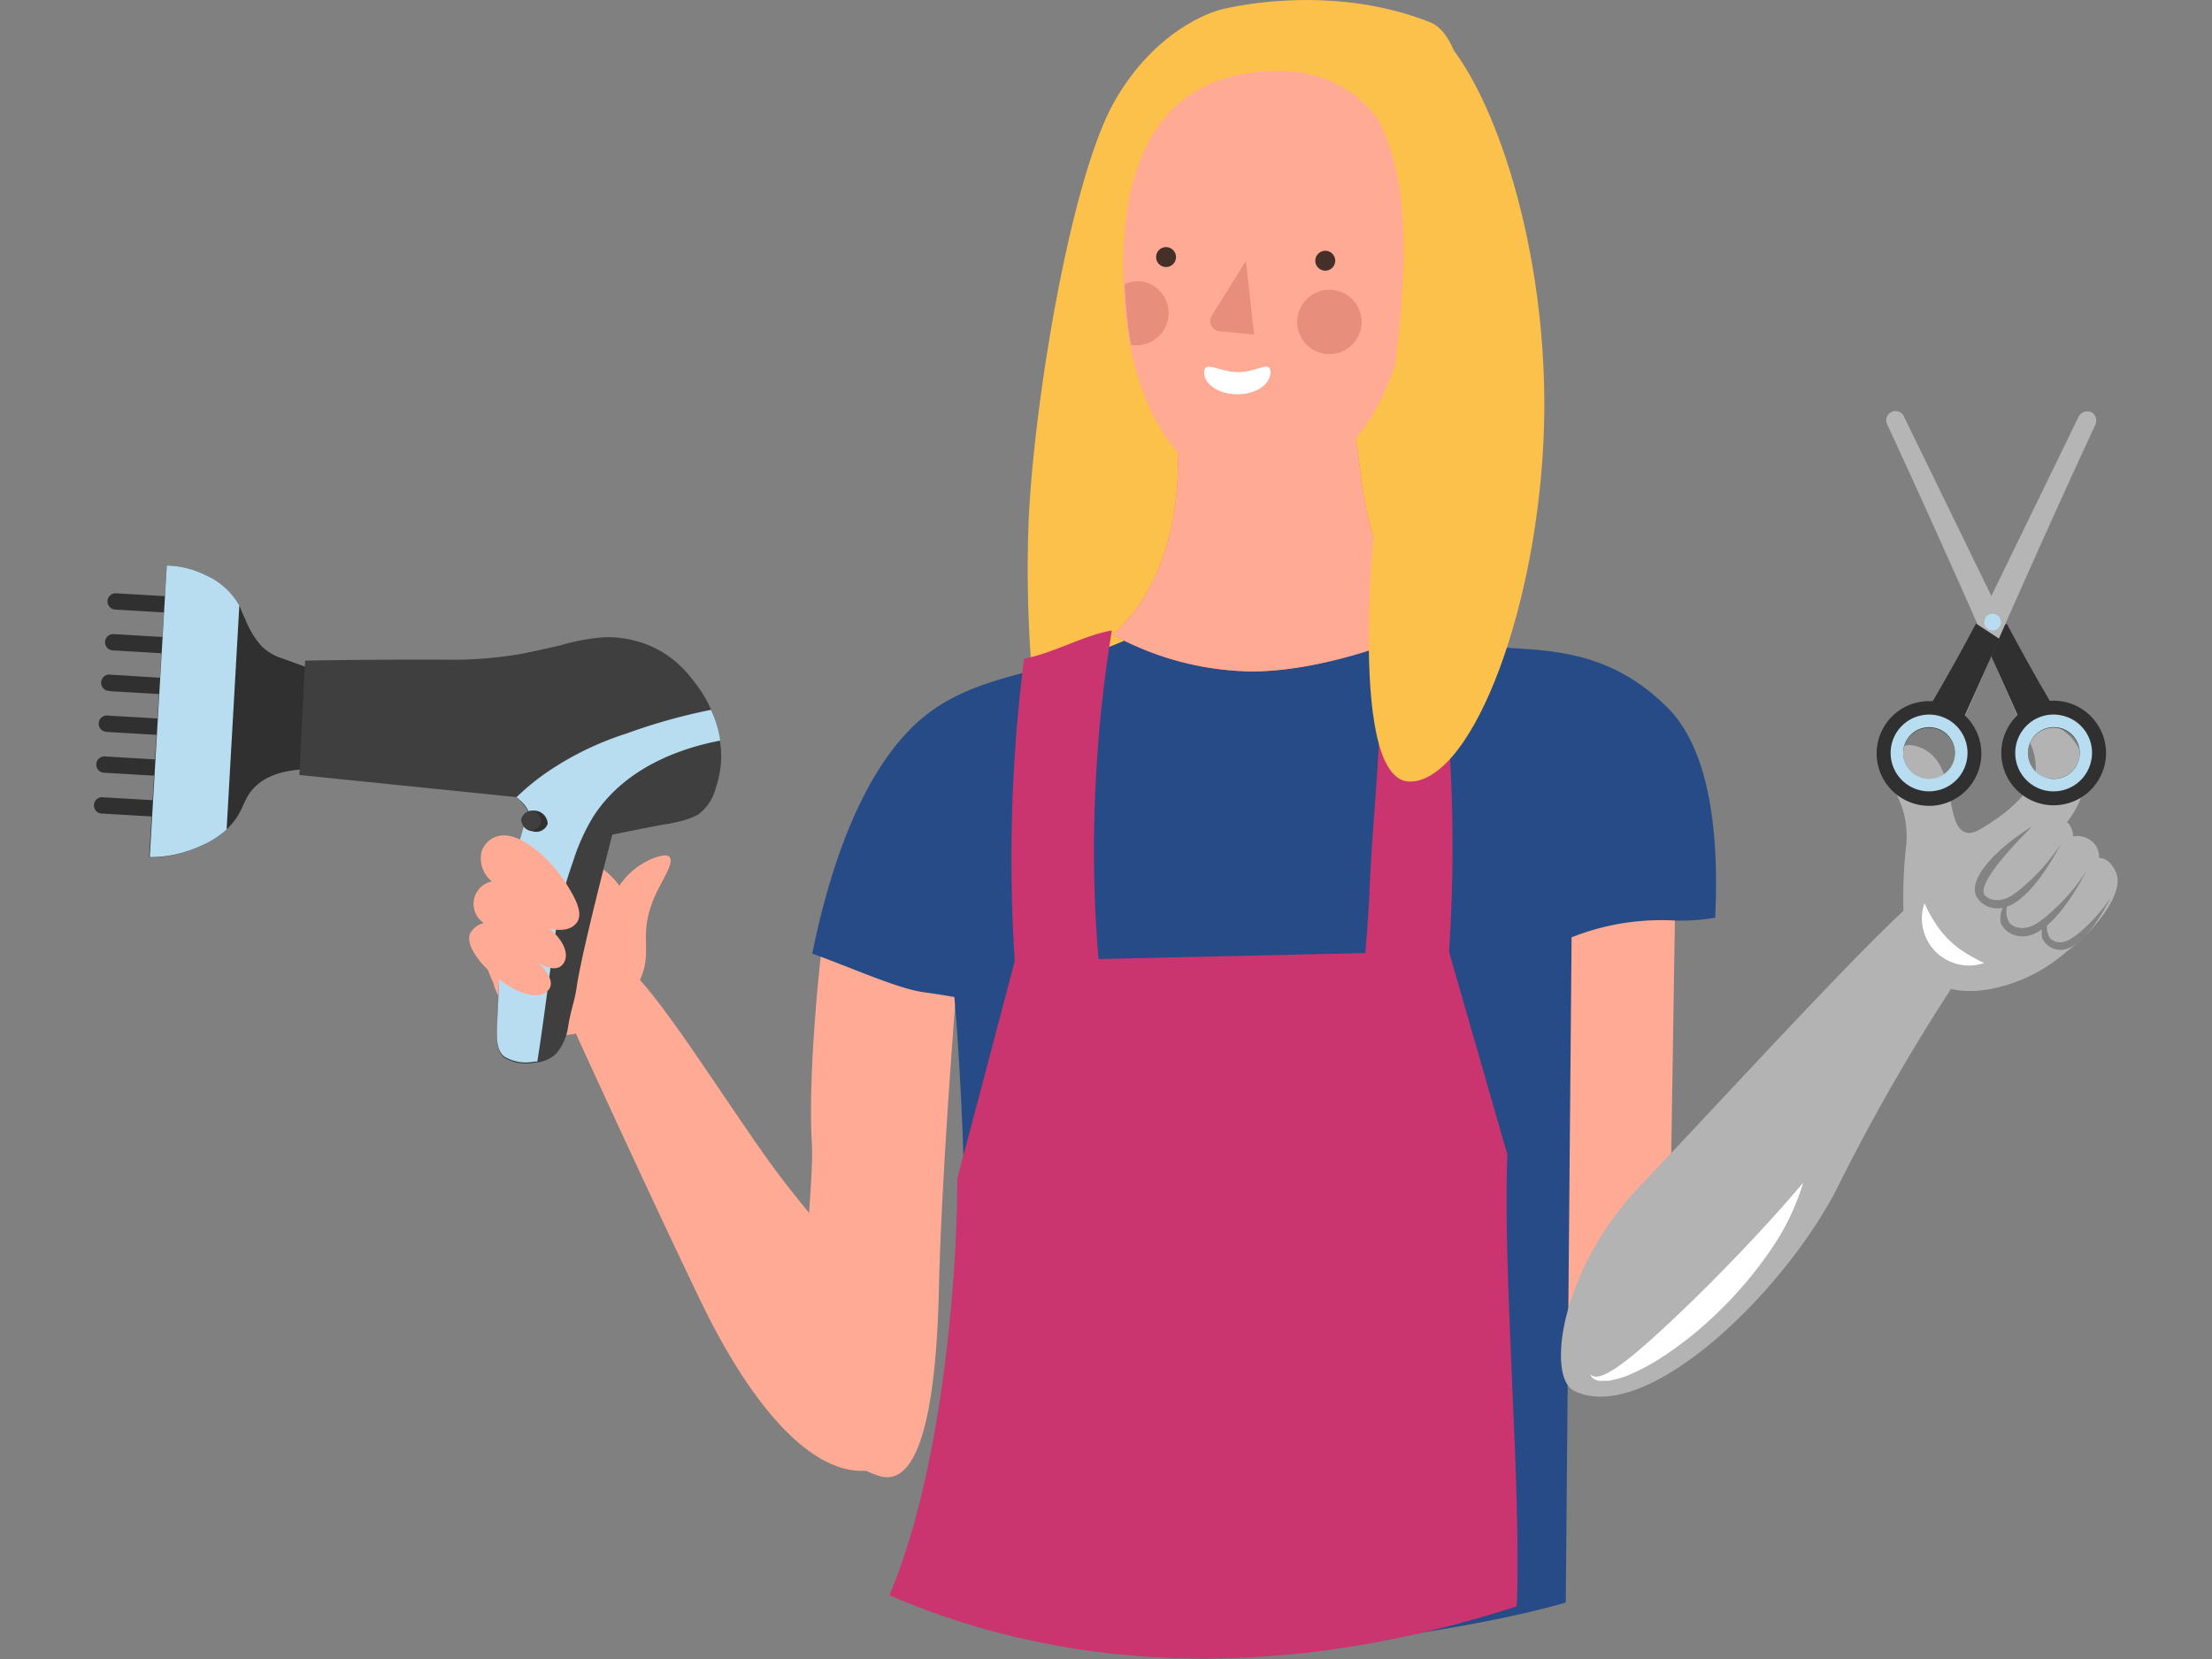 <?xml version="1.0" encoding="UTF-8"?> <svg xmlns="http://www.w3.org/2000/svg" viewBox="0 0 200 150"><rect x="0" y="0" width="200" height="150" fill="#808080" stroke="none"/> <g style="isolation: isolate"> <g id="Слой_1" data-name="Слой 1"> <g> <g> <path d="M138.85,82.1S137,122,142.1,124.73,151,111.22,151,111.22l.51-32.68a12.77,12.77,0,0,1-6,3.11C141.27,82.77,138.85,82.1,138.85,82.1Z" fill="#ffaa94"></path> <path d="M74.26,86a19.45,19.45,0,0,0,6.87,1.82,20.91,20.91,0,0,0,5.48-.13s-1.47,17.74-1.72,28.94S83,134.49,79.54,133.46c-10.1-3-5.76-23.38-6.14-30.12S74.26,86,74.26,86Z" fill="#ffaa94"></path> <path d="M85.89,86.23c1.27,10.36,2.07,34.43.68,46.58-.59,5.16-3.64,11.31-3.64,11.31s15.83,6.38,30,5.29c18.86-1.46,28.64-4.52,28.64-4.52l.54-61.62Z" fill="#264b87"></path> <path d="M110.34.88s-5.62,1.33-9.58,8.3S93.46,36.45,93,47.23A116.5,116.5,0,0,0,94.1,68l34.56-10.3S138,5.42,129.27,2C119.9-1.7,110.34.88,110.34.88Z" fill="#fcc14a"></path> <path d="M150.79,64c-7.61-7.61-15.54-4-20.77-6.66s-27.11,0-27.11,0c-8.35,4.12-15.54,3.06-21,9-3.59,3.87-6.55,10.46-8.47,19.88C77,87.5,81.17,89.4,83.56,89.72c1.61.22,2.84.44,3.7.61l.11-.93,52.85-3.8a21.94,21.94,0,0,1,11-2.38,17.33,17.33,0,0,0,3.86-.25C155.44,75.28,154.6,67.85,150.79,64Z" fill="#264b87"></path> <path d="M106.46,40.26c.32,5.55-.95,12.84-5.86,17.12a26.93,26.93,0,0,0,12.52,3.33c7,0,14.59-3.33,14.59-3.33a41,41,0,0,1-4.6-13.79c-.79-7.14-1.11-4.28-1.11-4.28Z" fill="#e87950"></path> <path d="M106.46,40.26c.32,5.55-.95,12.84-5.86,17.12a26.93,26.93,0,0,0,12.52,3.33c7,0,14.59-3.33,14.59-3.33a41,41,0,0,1-4.6-13.79c-.79-7.14-1.11-4.28-1.11-4.28Z" fill="#ffaa94"></path> <path d="M101.55,25c.18,11.09,4.91,19.5,12.37,19.18s12.2-7.45,13.63-17c1.59-10.55-2.06-20.77-12-20.77C104.24,6.49,101.39,15.36,101.55,25Z" fill="#ffaa94"></path> <path d="M118.94,23.41a.9.9,0,1,0,1-.73A.91.91,0,0,0,118.94,23.41Z" opacity="0.72" style="mix-blend-mode: multiply"></path> <path d="M104.55,23.05a.9.9,0,1,0,1.77.32.9.9,0,0,0-1.77-.32Z" opacity="0.72" style="mix-blend-mode: multiply"></path> <path d="M112.65,23.59l-3.08,4.94a.92.92,0,0,0,.7,1.41l3.12.31Z" fill="#e88e7c"></path> <path d="M108.87,33.65c0,1.11,1.33,2,3,2s3-.88,3-2-1.24,0-2.9,0S108.88,32.55,108.87,33.65Z" fill="#fff"></path> <circle cx="120.19" cy="29.1" r="2.91" transform="translate(27.31 110.74) rotate(-54.92)" fill="#e88e7c"></circle> <path d="M103.35,25.46a2.91,2.91,0,0,1-1,5.73l-.09,0a42.07,42.07,0,0,1-.57-5.49A2.92,2.92,0,0,1,103.35,25.46Z" fill="#e88e7c"></path> <path d="M142.34,125.76c-2.55-1.22-1.28-11,6-18.59s24.19-26.23,26.23-26.74,3.57,6.37,3.57,6.37a180,180,0,0,0-11.72,20C161.82,116.34,149,129,142.34,125.76Z" fill="#b3b3b3"></path> <path d="M79.36,132.82c-5.49,1.37-11.33-5.48-16-15.16S51.86,93,51.86,93s2-6.87,4.45-5.73,9.43,12.61,13.75,18.46S80,117,82,122.38,83.43,131.8,79.36,132.82Z" fill="#ffaa94"></path> <g> <g> <path d="M172,67.53c.78-.45,1.93.19,2.07.27,2.9,1.67,1.74,6.91,3.69,7.47.62.18,1.28-.25,2.6-1.13a13.27,13.27,0,0,0,3.53-3.46,5,5,0,0,0,0-2.6c-.23-.83-.64-1.32-.39-1.8s.86-.55,1.17-.6a2.89,2.89,0,0,1,1.79.31,4.66,4.66,0,0,1,2,3.27c.62,3.47-2.73,6.36-3,6.62.23.38.62,1,1.13,1.73,1.84,2.63,2.55,2.82,2.79,3.69.64,2.3-3,5.84-6.67,7.31-.71.29-5.28,2.13-8.15-.07a6.54,6.54,0,0,1-1.63-2,8.46,8.46,0,0,1-.82-4,41.06,41.06,0,0,1,.23-6,8.48,8.48,0,0,0-.13-2.67c-.3-1.46-.77-1.79-1-3.09C171.25,70.53,170.93,68.17,172,67.53Z" fill="#b3b3b3"></path> <path d="M184.09,74.72c-.68.51-5.91,4.53-5,6.55a2,2,0,0,0,1.54,1c1,.07,1.8-.89,2.58-1.79,1-1.12,2.34-2.65,4.21-4.49a2,2,0,0,0-.39-1.54A2.2,2.2,0,0,0,184.09,74.72Z" fill="#b3b3b3"></path> <path d="M187.36,75.64c-1.76,1.27-6.53,4.87-5.78,6.72a1.91,1.91,0,0,0,1.55,1c1,.07,1.69-.85,2.58-1.79a27.15,27.15,0,0,1,4-3.49,2,2,0,0,0-.21-1.62A2.07,2.07,0,0,0,187.36,75.64Z" fill="#b3b3b3"></path> <path d="M188.86,77.86c-3.52,2.36-5.59,4.83-5,6.21.22.54,1,.37,1.49,1.14s.07,1.11.29,1.25c.81.56,6.77-4.86,5.7-7.54-.05-.13-.46-1.13-1.28-1.32A1.62,1.62,0,0,0,188.86,77.86Z" fill="#b3b3b3"></path> </g> <g> <g> <path d="M172.18,37.73a.84.84,0,1,0-1.54.66q2.93,6.33,5.84,12.84,3.18,7.11,6.18,14.09l2.64-1.19q-2-3.75-3.91-7.5Z" fill="#b5b5b5"></path> <path d="M189.58,65.41a4.73,4.73,0,0,0-8.55,1.8,4.73,4.73,0,0,0,3.78,5.52,4.27,4.27,0,0,0,.87.08A4.74,4.74,0,0,0,190.33,69,4.68,4.68,0,0,0,189.58,65.41Zm-4.33,5a2.33,2.33,0,1,1,.86-4.58A2.33,2.33,0,0,1,188,68.51,2.33,2.33,0,0,1,185.25,70.37Z" fill="#303030"></path> <path d="M189.09,68.72a3.42,3.42,0,0,0-.54-2.6,3.45,3.45,0,0,0-2.23-1.45,3.42,3.42,0,0,0-2.6.54A3.48,3.48,0,0,0,185,71.49a3.55,3.55,0,0,0,.64.06A3.47,3.47,0,0,0,189.09,68.72ZM188,68.51a2.34,2.34,0,1,1-1.86-2.72A2.33,2.33,0,0,1,188,68.51Z" fill="#b8dcf0"></path> <path d="M179.33,57.76c1.14,2.5,2.25,5,3.34,7.45l2.92-1.4c-1.73-2.94-3.11-5.46-4.15-7.43Z" fill="#303030"></path> </g> <g> <path d="M187.91,37.73a.89.89,0,0,1,1.22-.44.88.88,0,0,1,.33,1.1q-2.94,6.33-5.84,12.84-3.18,7.11-6.18,14.09l-2.64-1.19,3.91-7.5Q183.32,47.18,187.91,37.73Z" fill="#b5b5b5"></path> <path d="M169.76,69a4.75,4.75,0,0,0,4.65,3.86,4.43,4.43,0,0,0,.88-.08,4.73,4.73,0,0,0,1.8-8.55A4.73,4.73,0,0,0,169.76,69Zm2.36-.44a2.36,2.36,0,0,1,.37-1.75,2.36,2.36,0,0,1,3.25-.61,2.34,2.34,0,1,1-3.62,2.36Z" fill="#303030"></path> <path d="M174.42,71.55a3.36,3.36,0,0,0,.63-.06,3.47,3.47,0,0,0,1.33-6.28,3.49,3.49,0,0,0-4.83.91,3.47,3.47,0,0,0,2.87,5.43Zm-1.93-4.79a2.36,2.36,0,0,1,3.25-.61,2.34,2.34,0,1,1-3.25.61Z" fill="#b8dcf0"></path> <path d="M180.15,57a.75.75,0,1,0-.74-.76A.74.74,0,0,0,180.15,57Z" fill="#b8dcf0"></path> <path d="M180.77,57.76c-1.14,2.5-2.26,5-3.35,7.45l-2.91-1.4c1.73-2.94,3.11-5.46,4.15-7.43Z" fill="#303030"></path> </g> </g> <path d="M183.78,74.68c-3.64,2.3-5.7,4.79-5.13,6.27a2.11,2.11,0,0,0,1.72,1.17c3.06.34,6-6,6.08-6a17.72,17.72,0,0,1-3.22,3.79c-1.17,1.07-2,1.6-2.92,1.45a1.42,1.42,0,0,1-.87-.43C179.07,80.38,179.6,78.87,183.78,74.68Z" fill="#848383"></path> <path d="M181.81,81.21a2.24,2.24,0,0,0-.9,2.27,2.09,2.09,0,0,0,1.73,1.17c3.05.34,6-6,6.07-6a17.72,17.72,0,0,1-3.22,3.79c-1.17,1.06-2,1.59-2.91,1.44a1.43,1.43,0,0,1-.88-.42A2,2,0,0,1,181.81,81.21Z" fill="#848383"></path> <path d="M185.42,82.67a2.22,2.22,0,0,0-.78,2.12,1.78,1.78,0,0,0,1.48,1.08c2.34.28,4.72-4.72,4.72-4.72a14.79,14.79,0,0,1-2.26,2.67c-1.3,1.22-2,1.46-2.51,1.36a1.13,1.13,0,0,1-.74-.39A2,2,0,0,1,185.42,82.67Z" fill="#848383"></path> </g> <path d="M56,80.09a6.59,6.59,0,0,1,3-2.46c.49-.18,1.23-.45,1.52-.16.46.45-.51,1.89-1.15,3.22-1.93,4-.07,5.29-1.72,8.33-1.27,2.34-4,4.54-6.88,4.59a6.46,6.46,0,0,1-3.12-.81,6.62,6.62,0,0,1-3.07-4,8.16,8.16,0,0,1-.32-6.6c.26-.67,1.56-3.93,4.87-4.74A6.65,6.65,0,0,1,56,80.09Z" fill="#ffaa94"></path> <g> <g> <path d="M9.26,73.56l5.12.3a.74.74,0,0,0,.09-1.47l-5.12-.3a.74.74,0,1,0-.09,1.47Z" fill="#303030"></path> <path d="M9.48,69.87l5.12.3a.74.74,0,1,0,.08-1.47l-5.12-.3a.74.74,0,1,0-.08,1.47Z" fill="#303030"></path> <path d="M9.69,66.18l5.12.3A.74.74,0,0,0,14.9,65l-5.12-.3a.74.74,0,1,0-.09,1.47Z" fill="#303030"></path> <path d="M9.91,62.49l5.12.3a.74.74,0,1,0,.08-1.47L10,61a.74.74,0,1,0-.08,1.47Z" fill="#303030"></path> <path d="M10.12,58.8l5.12.3a.74.74,0,1,0,.09-1.47l-5.12-.3a.74.74,0,0,0-.09,1.47Z" fill="#303030"></path> <path d="M10.34,55.11l5.12.3a.73.73,0,0,0,.78-.69.74.74,0,0,0-.69-.78l-5.12-.3a.74.74,0,0,0-.09,1.47Z" fill="#303030"></path> </g> <path d="M15.08,51.13a8.25,8.25,0,0,1,3.49.86,6.51,6.51,0,0,1,3,2.63c.23.42.15.43.6,1.35a8.17,8.17,0,0,0,1.43,2.4,4.72,4.72,0,0,0,2,1.19l2.35.85-.26,9.14c-2.77.09-4.1,1-4.8,1.76-1,1.11-.86,2.16-2.29,3.57a8.13,8.13,0,0,1-2.55,1.65,10.91,10.91,0,0,1-4.57,1Z" fill="#303030"></path> <path d="M63.1,73.66a4.25,4.25,0,0,0,1.62-2.43,9.19,9.19,0,0,0,.49-2.82,11,11,0,0,0-2.47-6.8,11.15,11.15,0,0,0-1.64-1.78,9.41,9.41,0,0,0-2.52-1.52,10,10,0,0,0-3.85-.7,18.61,18.61,0,0,0-4.06.74c-1.42.32-3.05.69-3.71.8a36.45,36.45,0,0,1-6.78.49c-3.5,0-7.6,0-12.59.09-.18,3.45-.35,6.89-.52,10.34l19.6,2a5.13,5.13,0,0,1,.74.78,4.08,4.08,0,0,1,.38.58,58.38,58.38,0,0,0-2.6,12.81c-.14,1.65.08-.09-.21,5.81-.09,1.79-.16,2.9.59,3.56a3.75,3.75,0,0,0,2.7.48,3.19,3.19,0,0,0,1.76-.6,3,3,0,0,0,.64-.74,5,5,0,0,0,.71-2c.17-1.18.6-2.31.76-3.5.2-1.41.92-4.84,3.22-13.78q2.31-.48,4.68-.93c.14,0,.65-.09,1.31-.25A6.69,6.69,0,0,0,63.1,73.66Z" fill="#3f3f3f"></path> <path d="M46.7,72.08A21.84,21.84,0,0,1,49.2,70a27.67,27.67,0,0,1,7.48-3.69,52.17,52.17,0,0,1,7.61-2.13,10.21,10.21,0,0,1,.83,2.78c-3.33.64-8.52,2.3-11.47,6.86A18.44,18.44,0,0,0,51.78,78c-1.42,3.94-1.55,6.39-2.71,14.7-.17,1.2-.33,2.3-.49,3.29l-.31,0a3.75,3.75,0,0,1-2.7-.48c-.75-.66-.68-1.77-.59-3.56.29-5.9.07-4.16.21-5.81a58.38,58.38,0,0,1,2.6-12.81,4.08,4.08,0,0,0-.38-.58A5.22,5.22,0,0,0,46.7,72.08Z" fill="#b8dcf0"></path> <path d="M47.16,74a1.1,1.1,0,0,0,1,1.16,1.09,1.09,0,0,0,1.36-.68A1.24,1.24,0,0,0,47.16,74Z" fill="#303030"></path> <path d="M47.16,74a1,1,0,0,1,1-.7,1,1,0,0,1,.75,1.08,1,1,0,0,1-1,.71A1,1,0,0,1,47.16,74Z" fill="#3f3f3f"></path> <path d="M15.08,51.13a8.25,8.25,0,0,1,3.49.86,6.51,6.51,0,0,1,3,2.63.75.75,0,0,1,.07.12L20.49,75a8.2,8.2,0,0,1-2.38,1.5,10.91,10.91,0,0,1-4.57,1Z" fill="#b8dcf0"></path> </g> <path d="M44.8,75.67c2-.78,4.92,1.94,6.34,4.14.62,1,1.72,2.67,1,3.62S50,84,49.71,84c1.08.88,1.66,2,1.39,2.79a1.15,1.15,0,0,1-.43.6c-.55.35-1.48.12-2.31-.64.1.08,1.79,1.5,1.38,2.52a1.14,1.14,0,0,1-.63.59c-2.09.94-7.3-3.4-6.63-5.4a1.88,1.88,0,0,1,1.27-1,2.08,2.08,0,0,1,.72-3.77A2.69,2.69,0,0,1,43.54,77,2.13,2.13,0,0,1,44.8,75.67Z" fill="#ffaa94"></path> <path d="M91.75,86.88,131,86q2.64,9.19,5.29,18.39c-.45,10.75,1.3,30.11.85,40.85-19.71,6.4-39.29,6.52-56.73-1,4.6-10.73,6.15-28,6.15-37.71Q89.16,96.75,91.75,86.88Z" fill="#ca346f"></path> <path d="M100.53,57c-2.59.46-5.35,2.09-7.94,2.55a142.12,142.12,0,0,0-1.13,16.33A144.13,144.13,0,0,0,92.63,96l7.73-.91A113.3,113.3,0,0,1,99,81.52,123.72,123.72,0,0,1,100.53,57Z" fill="#ca346f"></path> <path d="M124.32,58.07c2.59.47,3.29-.06,5.88.41a144.55,144.55,0,0,1,1.12,16.33,144.34,144.34,0,0,1-1.16,20.11L122.43,94a113.2,113.2,0,0,0,1.4-13.6C124.22,71.38,125.37,64.48,124.32,58.07Z" fill="#ca346f"></path> <path d="M130.25,3.16c4.75,4.75,9.83,19.5,9.35,35.51s-6.34,31.71-12,32S123.9,48.34,125,40.89s3-18.39,1.11-26-6-8.25-6-8.25Z" fill="#fcc14a"></path> </g> <path d="M143.77,124.28c.48.36,1,.13,1.48-.09a9.71,9.71,0,0,0,1.36-.86c.89-.64,1.72-1.37,2.54-2.09,1.64-1.47,3.24-3,4.81-4.55s3.1-3.14,4.62-4.76,3-3.27,4.46-5a21.54,21.54,0,0,1-3,6.17,35.84,35.84,0,0,1-4.41,5.26,33.46,33.46,0,0,1-5.35,4.35,18.89,18.89,0,0,1-3.08,1.64,9.15,9.15,0,0,1-1.72.49l-.46,0a2.42,2.42,0,0,1-.47,0A1,1,0,0,1,143.77,124.28Z" fill="#fff"></path> <path d="M174,81.66a13,13,0,0,0,1,1.83,8.5,8.5,0,0,0,2.58,2.58,14.09,14.09,0,0,0,1.83,1A4.26,4.26,0,0,1,174,81.66Z" fill="#fff"></path> </g> </g> </g> </svg> 